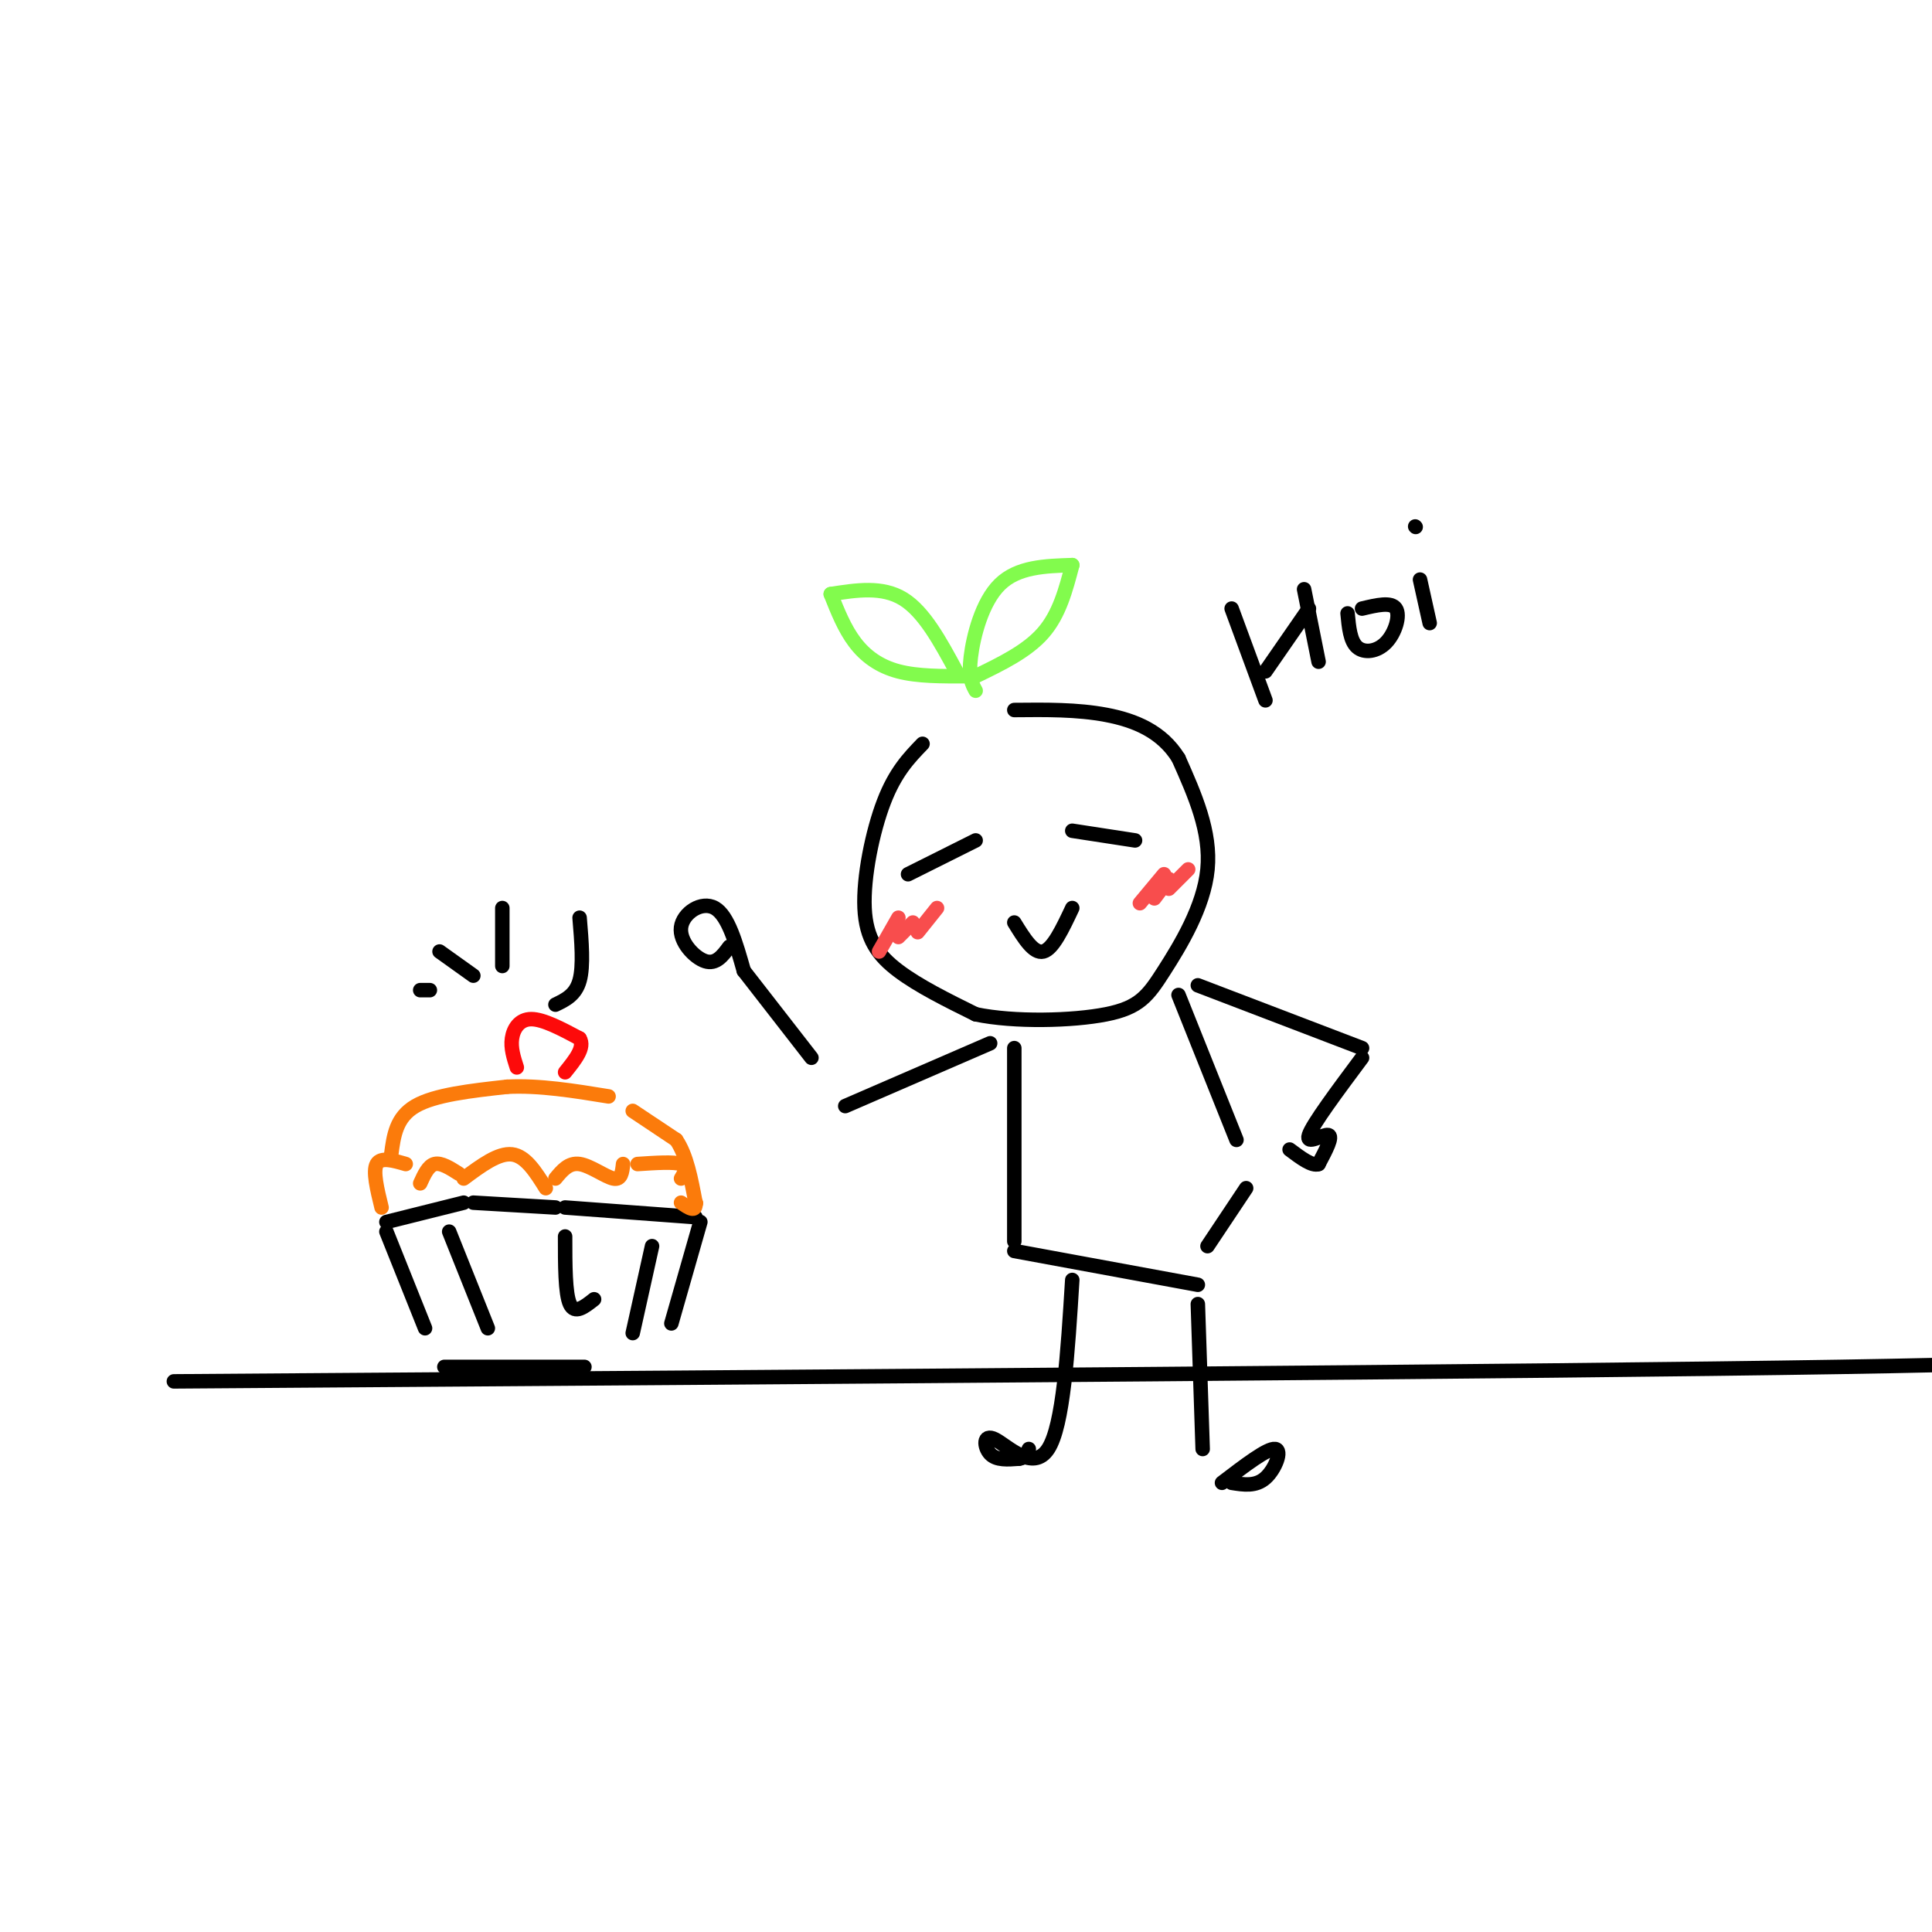 <svg viewBox='0 0 400 400' version='1.1' xmlns='http://www.w3.org/2000/svg' xmlns:xlink='http://www.w3.org/1999/xlink'><g fill='none' stroke='rgb(0,0,0)' stroke-width='3' stroke-linecap='round' stroke-linejoin='round'><path d='M191,154c-2.815,2.917 -5.631,5.833 -8,12c-2.369,6.167 -4.292,15.583 -4,22c0.292,6.417 2.798,9.833 7,13c4.202,3.167 10.101,6.083 16,9'/><path d='M202,210c8.026,1.676 20.089,1.367 27,0c6.911,-1.367 8.668,-3.791 12,-9c3.332,-5.209 8.238,-13.203 9,-21c0.762,-7.797 -2.619,-15.399 -6,-23'/><path d='M244,157c-3.422,-5.533 -8.978,-7.867 -15,-9c-6.022,-1.133 -12.511,-1.067 -19,-1'/><path d='M188,181c0.000,0.000 14.000,-7.000 14,-7'/><path d='M222,172c0.000,0.000 13.000,2.000 13,2'/><path d='M210,191c2.000,3.250 4.000,6.500 6,6c2.000,-0.500 4.000,-4.750 6,-9'/><path d='M210,217c0.000,0.000 0.000,40.000 0,40'/><path d='M210,259c0.000,0.000 38.000,7.000 38,7'/><path d='M244,206c0.000,0.000 12.000,30.000 12,30'/><path d='M258,246c0.000,0.000 -8.000,12.000 -8,12'/><path d='M205,216c0.000,0.000 -30.000,13.000 -30,13'/><path d='M168,219c0.000,0.000 -14.000,-18.000 -14,-18'/><path d='M154,201c-1.625,-5.720 -3.250,-11.440 -6,-13c-2.750,-1.560 -6.625,1.042 -7,4c-0.375,2.958 2.750,6.274 5,7c2.250,0.726 3.625,-1.137 5,-3'/><path d='M248,204c0.000,0.000 34.000,13.000 34,13'/><path d='M282,219c-5.133,6.889 -10.267,13.778 -11,16c-0.733,2.222 2.933,-0.222 4,0c1.067,0.222 -0.467,3.111 -2,6'/><path d='M273,241c-1.333,0.500 -3.667,-1.250 -6,-3'/><path d='M222,265c-0.935,15.101 -1.869,30.202 -5,35c-3.131,4.798 -8.458,-0.708 -11,-2c-2.542,-1.292 -2.298,1.631 -1,3c1.298,1.369 3.649,1.185 6,1'/><path d='M211,302c1.333,-0.167 1.667,-1.083 2,-2'/><path d='M248,270c0.000,0.000 1.000,30.000 1,30'/><path d='M253,307c4.711,-3.600 9.422,-7.200 11,-7c1.578,0.200 0.022,4.200 -2,6c-2.022,1.800 -4.511,1.400 -7,1'/><path d='M36,286c141.750,-1.000 283.500,-2.000 345,-3c61.500,-1.000 42.750,-2.000 24,-3'/><path d='M80,255c0.000,0.000 8.000,20.000 8,20'/><path d='M80,253c0.000,0.000 16.000,-4.000 16,-4'/><path d='M98,249c0.000,0.000 17.000,1.000 17,1'/><path d='M117,250c0.000,0.000 27.000,2.000 27,2'/><path d='M145,253c0.000,0.000 -6.000,21.000 -6,21'/><path d='M93,255c0.000,0.000 8.000,20.000 8,20'/><path d='M117,256c0.000,5.917 0.000,11.833 1,14c1.000,2.167 3.000,0.583 5,-1'/><path d='M135,258c0.000,0.000 -4.000,18.000 -4,18'/><path d='M92,283c0.000,0.000 29.000,0.000 29,0'/></g>
<g fill='none' stroke='rgb(130,251,77)' stroke-width='3' stroke-linecap='round' stroke-linejoin='round'><path d='M202,143c-0.756,-1.378 -1.511,-2.756 -1,-7c0.511,-4.244 2.289,-11.356 6,-15c3.711,-3.644 9.356,-3.822 15,-4'/><path d='M222,117c-1.333,5.083 -2.667,10.167 -6,14c-3.333,3.833 -8.667,6.417 -14,9'/><path d='M198,139c-3.333,-6.167 -6.667,-12.333 -11,-15c-4.333,-2.667 -9.667,-1.833 -15,-1'/><path d='M172,123c1.422,3.578 2.844,7.156 5,10c2.156,2.844 5.044,4.956 9,6c3.956,1.044 8.978,1.022 14,1'/></g>
<g fill='none' stroke='rgb(251,123,11)' stroke-width='3' stroke-linecap='round' stroke-linejoin='round'><path d='M79,250c-0.917,-3.750 -1.833,-7.500 -1,-9c0.833,-1.500 3.417,-0.750 6,0'/><path d='M81,239c0.500,-3.833 1.000,-7.667 5,-10c4.000,-2.333 11.500,-3.167 19,-4'/><path d='M105,225c6.667,-0.333 13.833,0.833 21,2'/><path d='M131,230c0.000,0.000 9.000,6.000 9,6'/><path d='M140,236c2.167,3.167 3.083,8.083 4,13'/><path d='M144,249c0.167,2.167 -1.417,1.083 -3,0'/><path d='M87,245c0.833,-1.833 1.667,-3.667 3,-4c1.333,-0.333 3.167,0.833 5,2'/><path d='M96,244c3.583,-2.667 7.167,-5.333 10,-5c2.833,0.333 4.917,3.667 7,7'/><path d='M115,244c1.378,-1.667 2.756,-3.333 5,-3c2.244,0.333 5.356,2.667 7,3c1.644,0.333 1.822,-1.333 2,-3'/><path d='M132,241c3.750,-0.250 7.500,-0.500 9,0c1.500,0.500 0.750,1.750 0,3'/><path d='M144,249c0.000,0.000 0.100,0.100 0.1,0.1'/></g>
<g fill='none' stroke='rgb(253,10,10)' stroke-width='3' stroke-linecap='round' stroke-linejoin='round'><path d='M107,221c-0.644,-2.000 -1.289,-4.000 -1,-6c0.289,-2.000 1.511,-4.000 4,-4c2.489,0.000 6.244,2.000 10,4'/><path d='M120,215c1.167,1.833 -0.917,4.417 -3,7'/></g>
<g fill='none' stroke='rgb(0,0,0)' stroke-width='3' stroke-linecap='round' stroke-linejoin='round'><path d='M115,208c2.083,-1.000 4.167,-2.000 5,-5c0.833,-3.000 0.417,-8.000 0,-13'/><path d='M104,200c0.000,0.000 0.000,-12.000 0,-12'/><path d='M98,202c0.000,0.000 -7.000,-5.000 -7,-5'/><path d='M89,205c0.000,0.000 -2.000,0.000 -2,0'/></g>
<g fill='none' stroke='rgb(248,77,77)' stroke-width='3' stroke-linecap='round' stroke-linejoin='round'><path d='M236,187c0.000,0.000 5.000,-6.000 5,-6'/><path d='M239,186c0.000,0.000 3.000,-4.000 3,-4'/><path d='M242,184c0.000,0.000 4.000,-4.000 4,-4'/><path d='M182,197c0.000,0.000 4.000,-7.000 4,-7'/><path d='M186,194c0.000,0.000 3.000,-3.000 3,-3'/><path d='M190,193c0.000,0.000 4.000,-5.000 4,-5'/></g>
<g fill='none' stroke='rgb(0,0,0)' stroke-width='3' stroke-linecap='round' stroke-linejoin='round'><path d='M255,126c0.000,0.000 7.000,19.000 7,19'/><path d='M262,139c0.000,0.000 9.000,-13.000 9,-13'/><path d='M270,122c0.000,0.000 3.000,15.000 3,15'/><path d='M279,127c0.268,2.863 0.536,5.726 2,7c1.464,1.274 4.125,0.958 6,-1c1.875,-1.958 2.964,-5.560 2,-7c-0.964,-1.440 -3.982,-0.720 -7,0'/><path d='M294,120c0.000,0.000 2.000,9.000 2,9'/><path d='M293,109c0.000,0.000 0.100,0.100 0.1,0.1'/></g>
</svg>